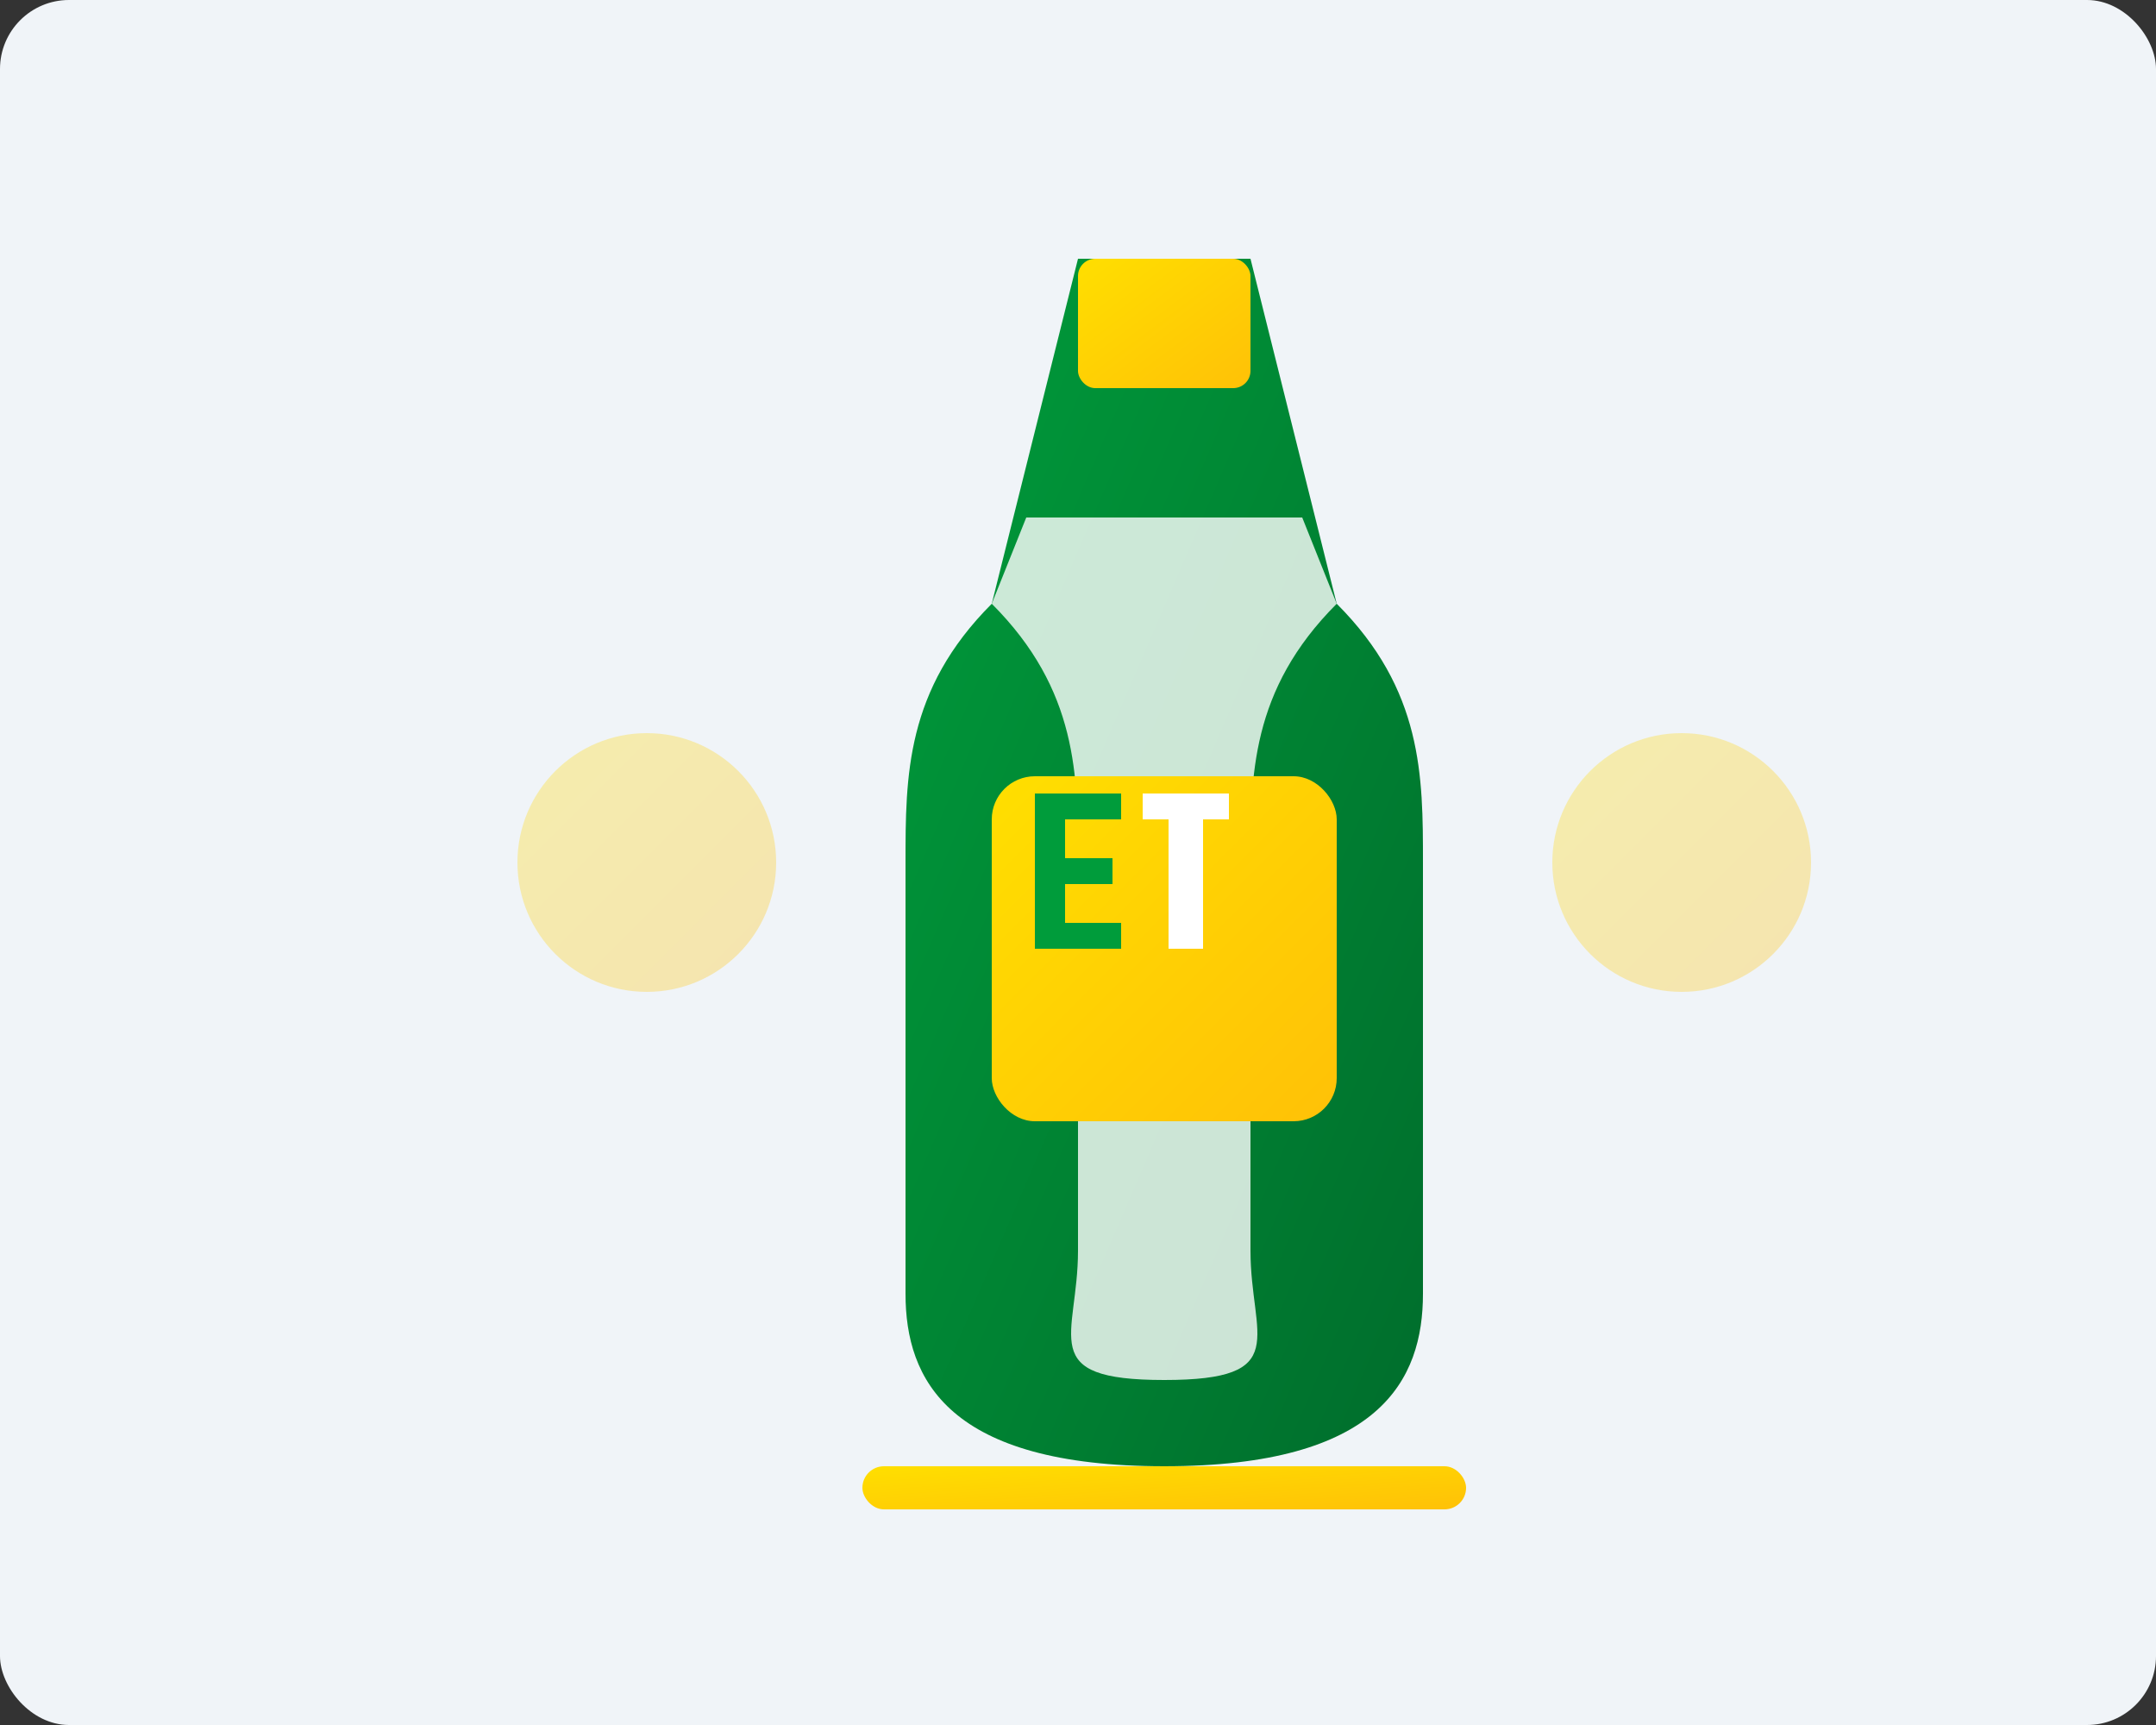 <?xml version="1.0" encoding="UTF-8" standalone="no"?>
<svg width="250" height="200" viewBox="0 0 250 200" xmlns="http://www.w3.org/2000/svg">
  <rect x="0" y="0" width="250" height="200" fill="#333333" stroke="none"/>
  <defs>
    <linearGradient id="productGradient3" x1="0%" y1="0%" x2="100%" y2="100%">
      <stop offset="0%" stop-color="#009c3b" />
      <stop offset="100%" stop-color="#006d2c" />
    </linearGradient>
    <linearGradient id="accentGradient3" x1="0%" y1="0%" x2="100%" y2="100%">
      <stop offset="0%" stop-color="#ffdf00" />
      <stop offset="100%" stop-color="#ffc107" />
    </linearGradient>
  </defs>
  
  <!-- Background -->
  <rect width="250" height="200" fill="#f0f4f8" rx="8" ry="8" />
  
  <!-- Classic Brazilian Product -->
  <g transform="translate(35, 30)">
    <!-- Traditional Bottle Shape -->
    <path d="M90,0 L110,0 L115,20 L120,40 C130,50 130,60 130,70 L130,120 C130,130 125,140 100,140 C75,140 70,130 70,120 L70,70 C70,60 70,50 80,40 L85,20 L90,0 Z" fill="url(#productGradient3)" />
    
    <!-- Bottle Contents -->
    <path d="M80,40 C90,50 90,60 90,70 L90,115 C90,125 85,130 100,130 C115,130 110,125 110,115 L110,70 C110,60 110,50 120,40 L116,30 L84,30 Z" fill="#ffffff" opacity="0.8" />
    
    <!-- Bottle Cap -->
    <rect x="90" y="0" width="20" height="15" fill="url(#accentGradient3)" rx="2" ry="2" />
    
    <!-- Label -->
    <rect x="80" y="60" width="40" height="40" fill="url(#accentGradient3)" rx="5" ry="5" />
    
    <!-- ET Logo on the Label -->
    <g transform="translate(85, 62) scale(0.5)">
      <!-- 'E' Letter -->
      <path d="M0,0 L20,0 L20,6 L7,6 L7,15 L18,15 L18,21 L7,21 L7,30 L20,30 L20,36 L0,36 Z" fill="#009c3b" />
      <!-- 'T' Letter -->
      <path d="M25,0 L45,0 L45,6 L39,6 L39,36 L31,36 L31,6 L25,6 Z" fill="#ffffff" />
    </g>
    
    <!-- Brazilian Design Elements -->
    <rect x="65" y="140" width="70" height="5" fill="url(#accentGradient3)" rx="2.5" ry="2.5" />
    <circle cx="40" cy="70" r="15" fill="url(#accentGradient3)" opacity="0.3" />
    <circle cx="160" cy="70" r="15" fill="url(#accentGradient3)" opacity="0.3" />
  </g>
</svg>
